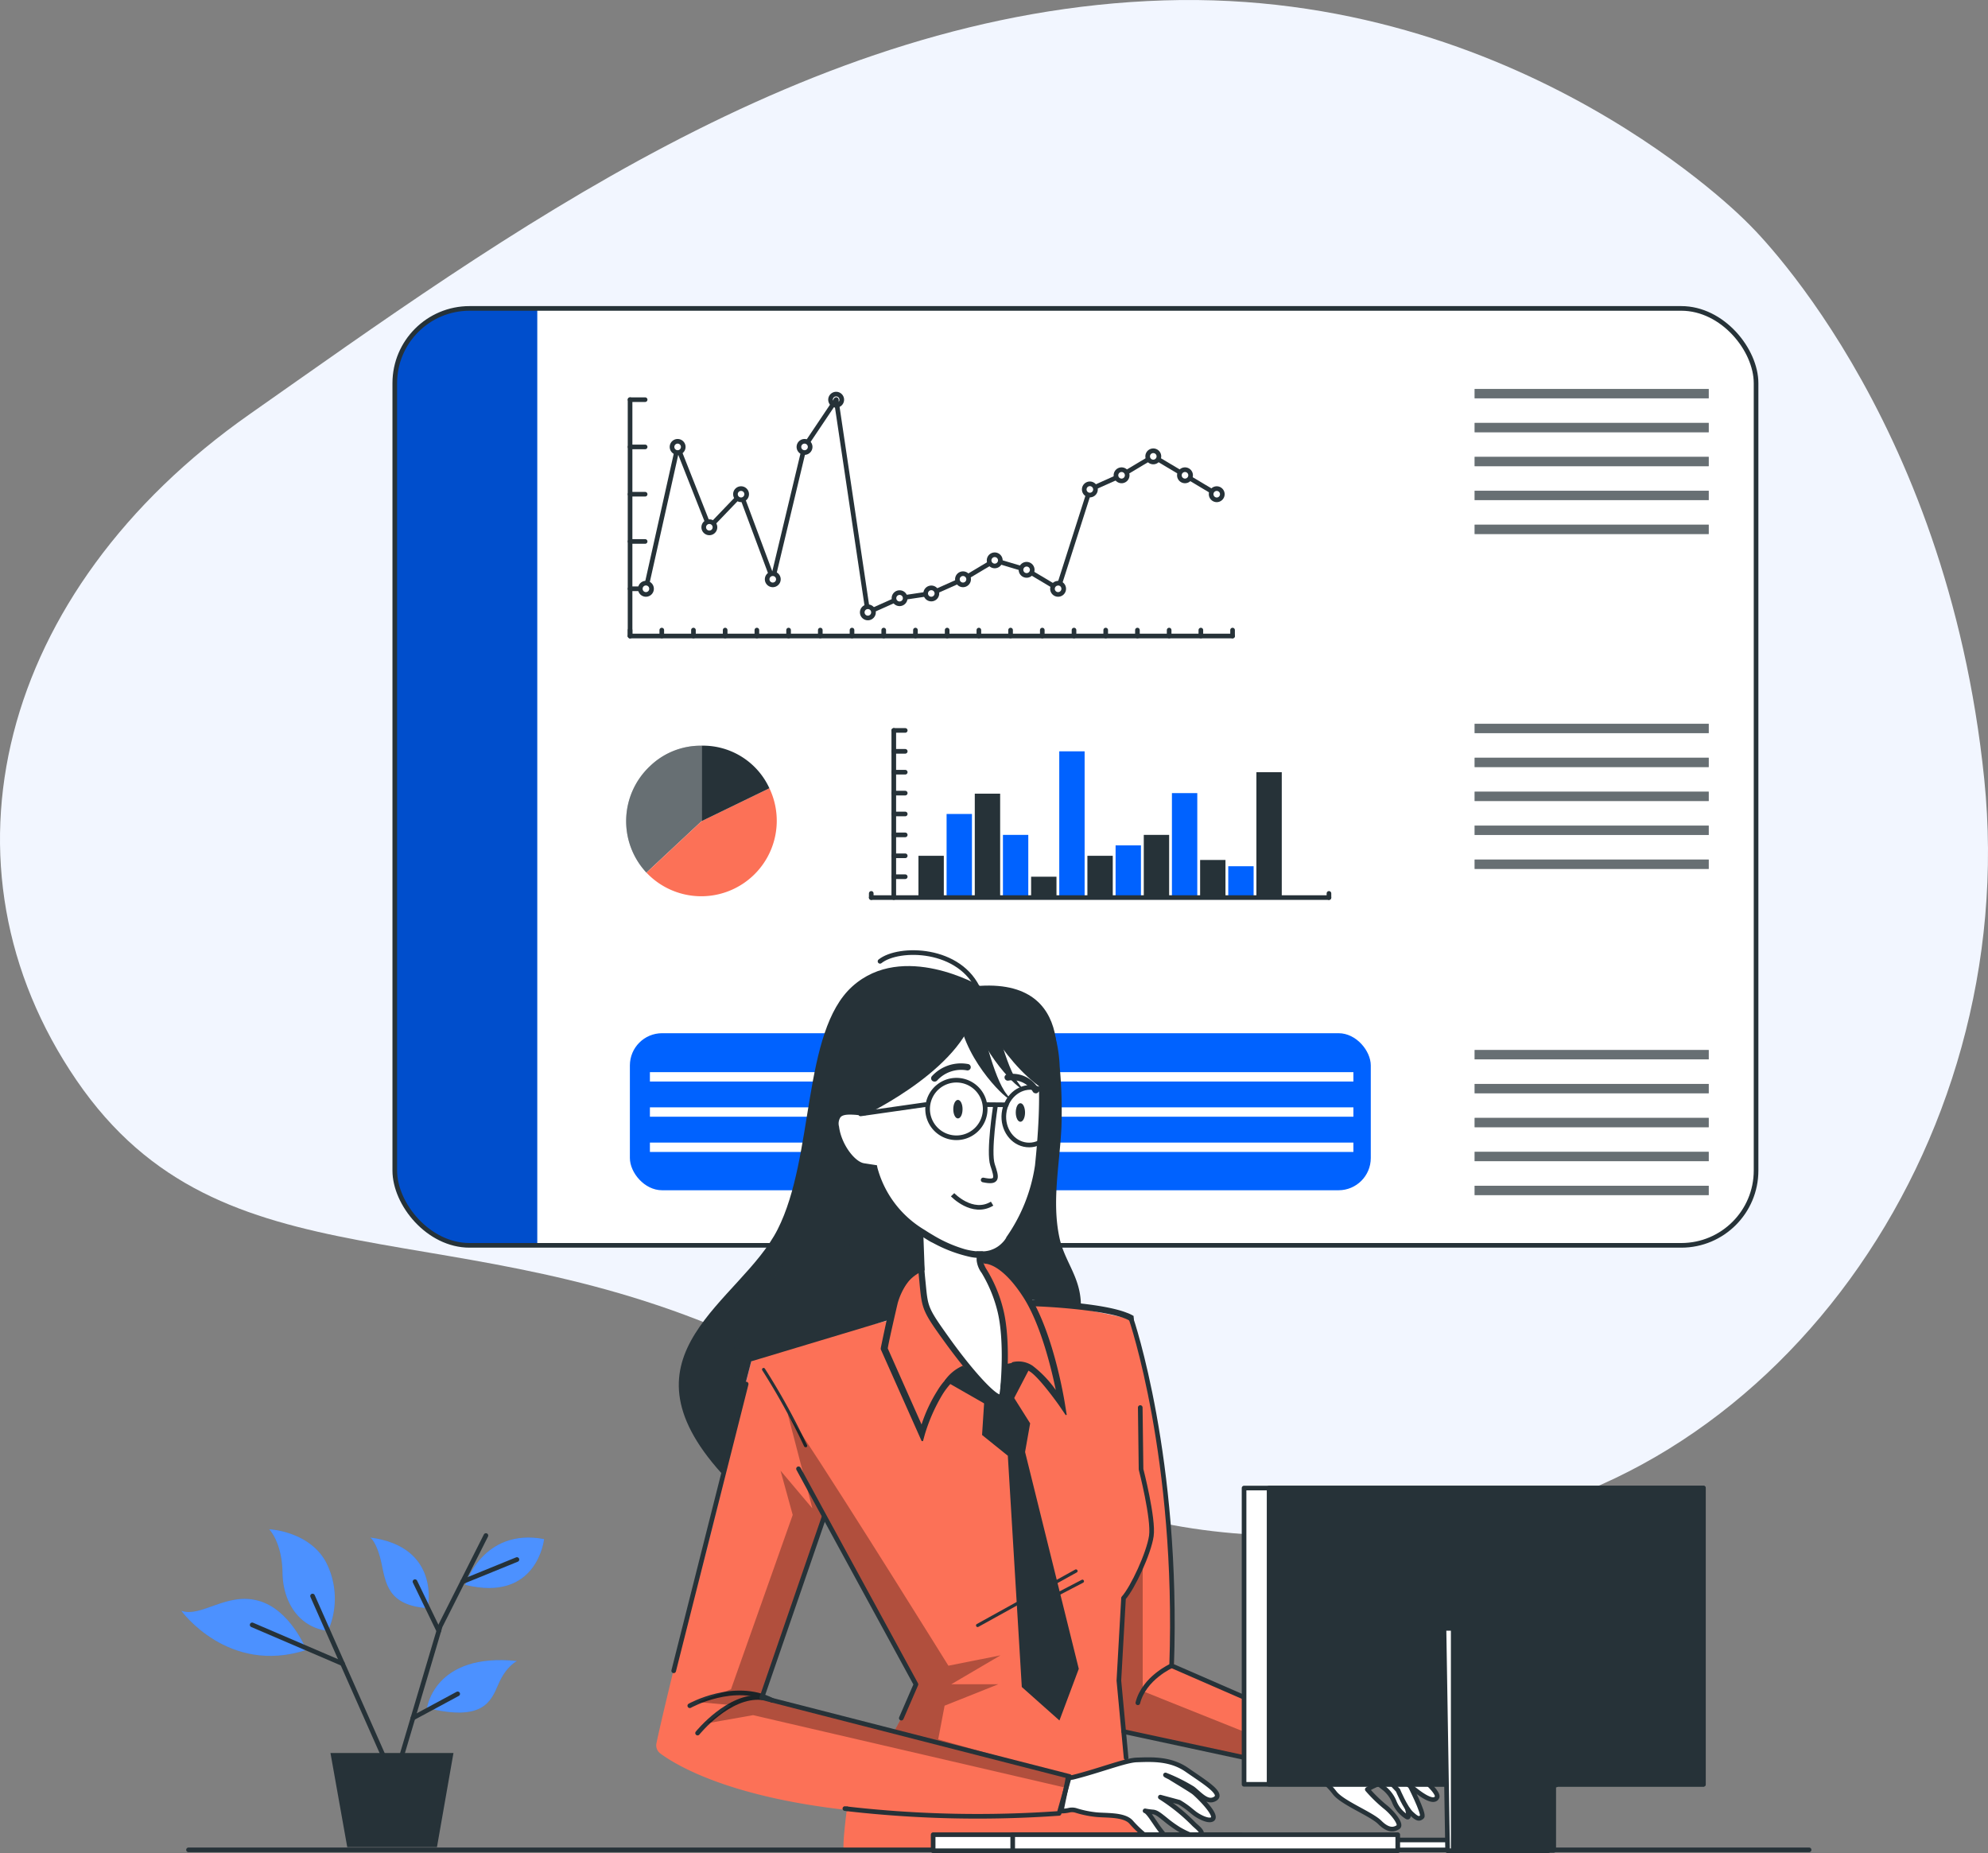 <svg xmlns="http://www.w3.org/2000/svg" xmlns:xlink="http://www.w3.org/1999/xlink" width="428.781" height="399.644" viewBox="0 0 428.781 399.644">
  <rect x="0" y="0" width="428.781" height="399.644" fill="#808080" stroke="none"/>
  <defs>
    <clipPath id="clip-path">
      <rect id="Rectangle_2452" data-name="Rectangle 2452" width="293.61" height="202.06" rx="16.13" transform="translate(119.72 116.52)" fill="#fff" stroke="#263238" stroke-miterlimit="10" stroke-width="1"/>
    </clipPath>
    <clipPath id="clip-path-2">
      <path id="Tracé_111344" data-name="Tracé 111344" d="M322.44,424.56l-34.1-14.87-.11-.05-.44-.2s-.13-5.86-.38-12.93v-.17c-.18-5.58-.44-11.87-.75-16.58a2.316,2.316,0,0,0-.05-.58c-.08-1.15-.16-2.19-.26-3.09l-.12-1.21c-.38-3.34-1-8.7-1.84-14.54-.05-.35-.11-.69-.17-1-1.1-7.38-2.6-15.4-4.56-21.11a.611.611,0,0,0,0-.13,28.513,28.513,0,0,0-1.21-3.07c-.08-.21-.19-.4-.28-.6l-2.65-.58c-.89-.2-2-.43-3.15-.67h-.09c-4.41-.95-10.25-2.13-13.66-2.61h-.24c-.42-.06-.8-.1-1.13-.13h-.23a6.09,6.09,0,0,0-.33-.91h0c-.71-1.75-2.58-5.43-6.17-6.9h0a8.54,8.54,0,0,0-3.84-.62.08.08,0,0,0-.06,0h-.1l-1.18.09-2.34.18c-4.21.33-7.4.54-8.93.64H233a2.856,2.856,0,0,0-.41.16c-1.11.55-4.1,2.75-5.48,10.69-.09.48-.13.78-.13.78l-1.06.29-3.92,1h0l-25.25,7s-1.55,6-3.8,14.91l-.06.25-4.22,16.72-.3,1.24c-5.07,20.11-10.8,43.17-12.21,50a2.18,2.18,0,0,0,.84,2.21c3.3,2.45,14.59,9.32,40.21,12.18,0,0-1.07,8.17-.59,8.58h63.63l-.83-10.15h0l-.42-2.74h0l-.5-3.22-.78-5-.68-4.35.43.08.37.06,36.37,7.87Zm-90.31-11.29a46,46,0,0,1-3.4,7.73h0c-.76,1.43-1.33,2.43-1.33,2.43l-28-7.49h-.13l12.64-39h0l.06-.13,20.18,36.44h0A.02.02,0,0,0,232.13,413.27Z" fill="#0062ff"/>
    </clipPath>
  </defs>
  <g id="Dashboard-bro" transform="translate(-34.574 -50.006)">
    <g id="freepik--background-simple--inject-1609">
      <path id="Tracé_111312" data-name="Tracé 111312" d="M411.43,98s-48.7-50.32-125.8-47.91-142.84,51.1-197.22,89.25S19.44,236.75,51.09,283s82,26.79,146.07,56.81,76.25,47.08,147.71,39.78,125.8-82,117.68-161.51S411.43,98,411.43,98Z" fill="#f2f6ff"/>
    </g>
    <g id="freepik--Dashboard--inject-1609">
      <rect id="Rectangle_2451" data-name="Rectangle 2451" width="293.61" height="202.06" rx="16.13" transform="translate(119.72 116.52)" fill="#fff"/>
      <g id="Groupe_883" data-name="Groupe 883" clip-path="url(#clip-path)">
        <path id="Tracé_111314" data-name="Tracé 111314" d="M150.45,116.52V318.58h-14.6a16.13,16.13,0,0,1-16.13-16.13V132.65a16.13,16.13,0,0,1,16.13-16.13Z" fill="#0062ff"/>
        <path id="Tracé_111315" data-name="Tracé 111315" d="M150.45,116.52V318.58h-14.6a16.13,16.13,0,0,1-16.13-16.13V132.65a16.13,16.13,0,0,1,16.13-16.13Z" opacity="0.2"/>
      </g>
      <rect id="Rectangle_2453" data-name="Rectangle 2453" width="293.61" height="202.06" rx="16.13" transform="translate(119.72 116.52)" fill="none" stroke="#263238" stroke-miterlimit="10" stroke-width="1"/>
      <line id="Ligne_1856" data-name="Ligne 1856" y1="0.9" transform="translate(222.49 242.68)" fill="none" stroke="#263238" stroke-linecap="round" stroke-linejoin="round" stroke-width="1"/>
      <line id="Ligne_1857" data-name="Ligne 1857" y1="0.9" transform="translate(321.21 242.68)" fill="none" stroke="#263238" stroke-linecap="round" stroke-linejoin="round" stroke-width="1"/>
      <line id="Ligne_1858" data-name="Ligne 1858" y1="36.05" transform="translate(227.35 207.53)" fill="none" stroke="#263238" stroke-linecap="round" stroke-linejoin="round" stroke-width="1"/>
      <line id="Ligne_1859" data-name="Ligne 1859" x2="2.47" transform="translate(227.35 239.08)" fill="none" stroke="#263238" stroke-linecap="round" stroke-linejoin="round" stroke-width="1"/>
      <line id="Ligne_1860" data-name="Ligne 1860" x2="2.47" transform="translate(227.35 234.57)" fill="none" stroke="#263238" stroke-linecap="round" stroke-linejoin="round" stroke-width="1"/>
      <line id="Ligne_1861" data-name="Ligne 1861" x2="2.47" transform="translate(227.35 230.06)" fill="none" stroke="#263238" stroke-linecap="round" stroke-linejoin="round" stroke-width="1"/>
      <line id="Ligne_1862" data-name="Ligne 1862" x2="2.47" transform="translate(227.35 225.55)" fill="none" stroke="#263238" stroke-linecap="round" stroke-linejoin="round" stroke-width="1"/>
      <line id="Ligne_1863" data-name="Ligne 1863" x2="2.47" transform="translate(227.35 221.05)" fill="none" stroke="#263238" stroke-linecap="round" stroke-linejoin="round" stroke-width="1"/>
      <line id="Ligne_1864" data-name="Ligne 1864" x2="2.47" transform="translate(227.35 216.54)" fill="none" stroke="#263238" stroke-linecap="round" stroke-linejoin="round" stroke-width="1"/>
      <line id="Ligne_1865" data-name="Ligne 1865" x2="2.47" transform="translate(227.35 212.04)" fill="none" stroke="#263238" stroke-linecap="round" stroke-linejoin="round" stroke-width="1"/>
      <line id="Ligne_1866" data-name="Ligne 1866" x2="2.47" transform="translate(227.35 207.53)" fill="none" stroke="#263238" stroke-linecap="round" stroke-linejoin="round" stroke-width="1"/>
      <rect id="Rectangle_2454" data-name="Rectangle 2454" width="5.47" height="27.04" transform="translate(305.56 216.54)" fill="#263238"/>
      <rect id="Rectangle_2455" data-name="Rectangle 2455" width="5.47" height="6.76" transform="translate(299.49 236.82)" fill="#0062ff"/>
      <rect id="Rectangle_2456" data-name="Rectangle 2456" width="5.47" height="8.11" transform="translate(293.42 235.47)" fill="#263238"/>
      <rect id="Rectangle_2457" data-name="Rectangle 2457" width="5.47" height="22.54" transform="translate(287.34 221.05)" fill="#0062ff"/>
      <rect id="Rectangle_2458" data-name="Rectangle 2458" width="5.47" height="13.52" transform="translate(281.27 230.06)" fill="#263238"/>
      <rect id="Rectangle_2459" data-name="Rectangle 2459" width="5.47" height="11.26" transform="translate(275.19 232.32)" fill="#0062ff"/>
      <rect id="Rectangle_2460" data-name="Rectangle 2460" width="5.47" height="9.01" transform="translate(269.11 234.57)" fill="#263238"/>
      <rect id="Rectangle_2461" data-name="Rectangle 2461" width="5.47" height="31.55" transform="translate(263.04 212.04)" fill="#0062ff"/>
      <rect id="Rectangle_2462" data-name="Rectangle 2462" width="5.47" height="4.51" transform="translate(256.97 239.08)" fill="#263238"/>
      <rect id="Rectangle_2463" data-name="Rectangle 2463" width="5.47" height="13.52" transform="translate(250.89 230.06)" fill="#0062ff"/>
      <rect id="Rectangle_2464" data-name="Rectangle 2464" width="5.47" height="22.54" transform="translate(244.82 221.17)" fill="#263238"/>
      <rect id="Rectangle_2465" data-name="Rectangle 2465" width="5.47" height="18.03" transform="translate(238.74 225.55)" fill="#0062ff"/>
      <rect id="Rectangle_2466" data-name="Rectangle 2466" width="5.47" height="9.01" transform="translate(232.67 234.57)" fill="#263238"/>
      <line id="Ligne_1867" data-name="Ligne 1867" x2="98.72" transform="translate(222.49 243.58)" fill="none" stroke="#263238" stroke-linecap="round" stroke-linejoin="round" stroke-width="1"/>
      <path id="Tracé_111316" data-name="Tracé 111316" d="M214.92,135h0a1.21,1.21,0,0,1,1.21,1.21h0a1.21,1.21,0,0,1-1.21,1.21h0a1.22,1.22,0,0,1-1.21-1.21h0A1.21,1.21,0,0,1,214.92,135Z" fill="#fff" stroke="#263238" stroke-linecap="round" stroke-linejoin="round" stroke-width="1"/>
      <line id="Ligne_1868" data-name="Ligne 1868" x2="129.95" transform="translate(170.47 187.17)" fill="none" stroke="#263238" stroke-linecap="round" stroke-linejoin="round" stroke-width="1"/>
      <line id="Ligne_1869" data-name="Ligne 1869" y1="1.28" transform="translate(170.47 185.89)" fill="none" stroke="#263238" stroke-linecap="round" stroke-linejoin="round" stroke-width="1"/>
      <line id="Ligne_1870" data-name="Ligne 1870" y1="1.28" transform="translate(177.31 185.89)" fill="none" stroke="#263238" stroke-linecap="round" stroke-linejoin="round" stroke-width="1"/>
      <line id="Ligne_1871" data-name="Ligne 1871" y1="1.28" transform="translate(184.14 185.89)" fill="none" stroke="#263238" stroke-linecap="round" stroke-linejoin="round" stroke-width="1"/>
      <line id="Ligne_1872" data-name="Ligne 1872" y1="1.28" transform="translate(190.98 185.89)" fill="none" stroke="#263238" stroke-linecap="round" stroke-linejoin="round" stroke-width="1"/>
      <line id="Ligne_1873" data-name="Ligne 1873" y1="1.28" transform="translate(197.82 185.89)" fill="none" stroke="#263238" stroke-linecap="round" stroke-linejoin="round" stroke-width="1"/>
      <line id="Ligne_1874" data-name="Ligne 1874" y1="1.28" transform="translate(204.66 185.89)" fill="none" stroke="#263238" stroke-linecap="round" stroke-linejoin="round" stroke-width="1"/>
      <line id="Ligne_1875" data-name="Ligne 1875" y1="1.28" transform="translate(211.5 185.89)" fill="none" stroke="#263238" stroke-linecap="round" stroke-linejoin="round" stroke-width="1"/>
      <line id="Ligne_1876" data-name="Ligne 1876" y1="1.28" transform="translate(218.34 185.89)" fill="none" stroke="#263238" stroke-linecap="round" stroke-linejoin="round" stroke-width="1"/>
      <line id="Ligne_1877" data-name="Ligne 1877" y1="1.28" transform="translate(225.18 185.89)" fill="none" stroke="#263238" stroke-linecap="round" stroke-linejoin="round" stroke-width="1"/>
      <line id="Ligne_1878" data-name="Ligne 1878" y1="1.28" transform="translate(232.02 185.89)" fill="none" stroke="#263238" stroke-linecap="round" stroke-linejoin="round" stroke-width="1"/>
      <line id="Ligne_1879" data-name="Ligne 1879" y1="1.28" transform="translate(238.86 185.89)" fill="none" stroke="#263238" stroke-linecap="round" stroke-linejoin="round" stroke-width="1"/>
      <line id="Ligne_1880" data-name="Ligne 1880" y1="1.28" transform="translate(245.7 185.89)" fill="none" stroke="#263238" stroke-linecap="round" stroke-linejoin="round" stroke-width="1"/>
      <line id="Ligne_1881" data-name="Ligne 1881" y1="1.28" transform="translate(252.54 185.89)" fill="none" stroke="#263238" stroke-linecap="round" stroke-linejoin="round" stroke-width="1"/>
      <line id="Ligne_1882" data-name="Ligne 1882" y1="1.28" transform="translate(259.38 185.89)" fill="none" stroke="#263238" stroke-linecap="round" stroke-linejoin="round" stroke-width="1"/>
      <line id="Ligne_1883" data-name="Ligne 1883" y1="1.28" transform="translate(266.22 185.89)" fill="none" stroke="#263238" stroke-linecap="round" stroke-linejoin="round" stroke-width="1"/>
      <line id="Ligne_1884" data-name="Ligne 1884" y1="1.28" transform="translate(273.06 185.89)" fill="none" stroke="#263238" stroke-linecap="round" stroke-linejoin="round" stroke-width="1"/>
      <line id="Ligne_1885" data-name="Ligne 1885" y1="1.28" transform="translate(279.9 185.89)" fill="none" stroke="#263238" stroke-linecap="round" stroke-linejoin="round" stroke-width="1"/>
      <line id="Ligne_1886" data-name="Ligne 1886" y1="1.28" transform="translate(286.74 185.89)" fill="none" stroke="#263238" stroke-linecap="round" stroke-linejoin="round" stroke-width="1"/>
      <line id="Ligne_1887" data-name="Ligne 1887" y1="1.28" transform="translate(293.58 185.89)" fill="none" stroke="#263238" stroke-linecap="round" stroke-linejoin="round" stroke-width="1"/>
      <line id="Ligne_1888" data-name="Ligne 1888" y1="1.28" transform="translate(300.42 185.89)" fill="none" stroke="#263238" stroke-linecap="round" stroke-linejoin="round" stroke-width="1"/>
      <line id="Ligne_1889" data-name="Ligne 1889" y1="50.97" transform="translate(170.47 136.2)" fill="none" stroke="#263238" stroke-linecap="round" stroke-linejoin="round" stroke-width="1"/>
      <line id="Ligne_1890" data-name="Ligne 1890" x2="3.25" transform="translate(170.47 176.98)" fill="none" stroke="#263238" stroke-linecap="round" stroke-linejoin="round" stroke-width="1"/>
      <line id="Ligne_1891" data-name="Ligne 1891" x2="3.25" transform="translate(170.47 166.78)" fill="none" stroke="#263238" stroke-linecap="round" stroke-linejoin="round" stroke-width="1"/>
      <line id="Ligne_1892" data-name="Ligne 1892" x2="3.25" transform="translate(170.47 156.59)" fill="none" stroke="#263238" stroke-linecap="round" stroke-linejoin="round" stroke-width="1"/>
      <line id="Ligne_1893" data-name="Ligne 1893" x2="3.25" transform="translate(170.47 146.39)" fill="none" stroke="#263238" stroke-linecap="round" stroke-linejoin="round" stroke-width="1"/>
      <line id="Ligne_1894" data-name="Ligne 1894" x2="3.25" transform="translate(170.47 136.2)" fill="none" stroke="#263238" stroke-linecap="round" stroke-linejoin="round" stroke-width="1"/>
      <line id="Ligne_1895" data-name="Ligne 1895" x1="6.84" y2="30.59" transform="translate(173.89 146.39)" fill="none" stroke="#263238" stroke-linecap="round" stroke-linejoin="round" stroke-width="1"/>
      <line id="Ligne_1896" data-name="Ligne 1896" x1="6.84" y1="17.33" transform="translate(180.73 146.39)" fill="none" stroke="#263238" stroke-linecap="round" stroke-linejoin="round" stroke-width="1"/>
      <line id="Ligne_1897" data-name="Ligne 1897" x1="6.84" y2="7.13" transform="translate(187.57 156.59)" fill="none" stroke="#263238" stroke-linecap="round" stroke-linejoin="round" stroke-width="1"/>
      <line id="Ligne_1898" data-name="Ligne 1898" x1="6.84" y1="18.35" transform="translate(194.41 156.59)" fill="none" stroke="#263238" stroke-linecap="round" stroke-linejoin="round" stroke-width="1"/>
      <line id="Ligne_1899" data-name="Ligne 1899" x1="6.83" y2="28.55" transform="translate(201.25 146.39)" fill="none" stroke="#263238" stroke-linecap="round" stroke-linejoin="round" stroke-width="1"/>
      <line id="Ligne_1900" data-name="Ligne 1900" x1="6.84" y2="10.19" transform="translate(208.08 136.2)" fill="none" stroke="#263238" stroke-linecap="round" stroke-linejoin="round" stroke-width="1"/>
      <line id="Ligne_1901" data-name="Ligne 1901" x1="6.84" y1="45.87" transform="translate(214.92 136.2)" fill="none" stroke="#263238" stroke-linecap="round" stroke-linejoin="round" stroke-width="1"/>
      <line id="Ligne_1902" data-name="Ligne 1902" x1="6.84" y2="3.06" transform="translate(221.76 179.01)" fill="none" stroke="#263238" stroke-linecap="round" stroke-linejoin="round" stroke-width="1"/>
      <line id="Ligne_1903" data-name="Ligne 1903" x1="6.84" y2="1.02" transform="translate(228.6 177.99)" fill="none" stroke="#263238" stroke-linecap="round" stroke-linejoin="round" stroke-width="1"/>
      <line id="Ligne_1904" data-name="Ligne 1904" x1="6.84" y2="3.05" transform="translate(235.44 174.94)" fill="none" stroke="#263238" stroke-linecap="round" stroke-linejoin="round" stroke-width="1"/>
      <line id="Ligne_1905" data-name="Ligne 1905" x1="6.84" y2="4.08" transform="translate(242.28 170.86)" fill="none" stroke="#263238" stroke-linecap="round" stroke-linejoin="round" stroke-width="1"/>
      <line id="Ligne_1906" data-name="Ligne 1906" x1="6.84" y1="2.04" transform="translate(249.12 170.86)" fill="none" stroke="#263238" stroke-linecap="round" stroke-linejoin="round" stroke-width="1"/>
      <line id="Ligne_1907" data-name="Ligne 1907" x1="6.84" y1="4.08" transform="translate(255.96 172.9)" fill="none" stroke="#263238" stroke-linecap="round" stroke-linejoin="round" stroke-width="1"/>
      <line id="Ligne_1908" data-name="Ligne 1908" x1="6.84" y2="21.41" transform="translate(262.8 155.57)" fill="none" stroke="#263238" stroke-linecap="round" stroke-linejoin="round" stroke-width="1"/>
      <line id="Ligne_1909" data-name="Ligne 1909" x1="6.84" y2="3.06" transform="translate(269.64 152.51)" fill="none" stroke="#263238" stroke-linecap="round" stroke-linejoin="round" stroke-width="1"/>
      <line id="Ligne_1910" data-name="Ligne 1910" x1="6.84" y2="4.08" transform="translate(276.48 148.43)" fill="none" stroke="#263238" stroke-linecap="round" stroke-linejoin="round" stroke-width="1"/>
      <line id="Ligne_1911" data-name="Ligne 1911" x1="6.84" y1="4.08" transform="translate(283.32 148.43)" fill="none" stroke="#263238" stroke-linecap="round" stroke-linejoin="round" stroke-width="1"/>
      <line id="Ligne_1912" data-name="Ligne 1912" x1="6.83" y1="4.08" transform="translate(290.16 152.51)" fill="none" stroke="#263238" stroke-linecap="round" stroke-linejoin="round" stroke-width="1"/>
      <path id="Tracé_111317" data-name="Tracé 111317" d="M173.89,175.77h0A1.21,1.21,0,0,1,175.1,177h0a1.21,1.21,0,0,1-1.21,1.2h0a1.21,1.21,0,0,1-1.21-1.2h0a1.21,1.21,0,0,1,1.21-1.23Z" fill="#fff" stroke="#263238" stroke-linecap="round" stroke-linejoin="round" stroke-width="1"/>
      <path id="Tracé_111318" data-name="Tracé 111318" d="M180.73,145.18h0a1.21,1.21,0,0,1,1.21,1.21h0a1.21,1.21,0,0,1-1.21,1.21h0a1.21,1.21,0,0,1-1.21-1.21h0a1.21,1.21,0,0,1,1.21-1.21Z" fill="#fff" stroke="#263238" stroke-linecap="round" stroke-linejoin="round" stroke-width="1"/>
      <path id="Tracé_111319" data-name="Tracé 111319" d="M187.57,162.51h0a1.21,1.21,0,0,1,1.21,1.21h0a1.21,1.21,0,0,1-1.21,1.21h0a1.21,1.21,0,0,1-1.21-1.21h0A1.21,1.21,0,0,1,187.57,162.51Z" fill="#fff" stroke="#263238" stroke-linecap="round" stroke-linejoin="round" stroke-width="1"/>
      <path id="Tracé_111320" data-name="Tracé 111320" d="M194.41,155.38h0a1.21,1.21,0,0,1,1.21,1.2h0a1.21,1.21,0,0,1-1.21,1.21h0a1.21,1.21,0,0,1-1.21-1.21h0a1.2,1.2,0,0,1,1.21-1.2Z" fill="#fff" stroke="#263238" stroke-linecap="round" stroke-linejoin="round" stroke-width="1"/>
      <path id="Tracé_111321" data-name="Tracé 111321" d="M201.25,173.73h0a1.21,1.21,0,0,1,1.21,1.21h0a1.21,1.21,0,0,1-1.21,1.2h0a1.21,1.21,0,0,1-1.21-1.2h0A1.21,1.21,0,0,1,201.25,173.73Z" fill="#fff" stroke="#263238" stroke-linecap="round" stroke-linejoin="round" stroke-width="1"/>
      <path id="Tracé_111322" data-name="Tracé 111322" d="M208.1,145.18h0a1.21,1.21,0,0,1,1.21,1.21h0a1.21,1.21,0,0,1-1.21,1.21h0a1.21,1.21,0,0,1-1.21-1.21h0a1.21,1.21,0,0,1,1.21-1.21Z" fill="#fff" stroke="#263238" stroke-linecap="round" stroke-linejoin="round" stroke-width="1"/>
      <path id="Tracé_111323" data-name="Tracé 111323" d="M221.76,180.86h0a1.21,1.21,0,0,1,1.21,1.21h0a1.21,1.21,0,0,1-1.21,1.21h0a1.21,1.21,0,0,1-1.21-1.21h0a1.21,1.21,0,0,1,1.21-1.21Z" fill="#fff" stroke="#263238" stroke-linecap="round" stroke-linejoin="round" stroke-width="1"/>
      <path id="Tracé_111324" data-name="Tracé 111324" d="M228.6,177.81h0a1.2,1.2,0,0,1,1.21,1.2h0a1.21,1.21,0,0,1-1.21,1.21h0a1.21,1.21,0,0,1-1.21-1.21h0a1.21,1.21,0,0,1,1.21-1.2Z" fill="#fff" stroke="#263238" stroke-linecap="round" stroke-linejoin="round" stroke-width="1"/>
      <path id="Tracé_111325" data-name="Tracé 111325" d="M235.44,176.79h0a1.2,1.2,0,0,1,1.21,1.2h0a1.21,1.21,0,0,1-1.21,1.21h0a1.21,1.21,0,0,1-1.21-1.21h0a1.21,1.21,0,0,1,1.21-1.2Z" fill="#fff" stroke="#263238" stroke-linecap="round" stroke-linejoin="round" stroke-width="1"/>
      <path id="Tracé_111326" data-name="Tracé 111326" d="M242.28,173.73h0a1.21,1.21,0,0,1,1.21,1.21h0a1.21,1.21,0,0,1-1.21,1.2h0a1.21,1.21,0,0,1-1.21-1.2h0A1.21,1.21,0,0,1,242.28,173.73Z" fill="#fff" stroke="#263238" stroke-linecap="round" stroke-linejoin="round" stroke-width="1"/>
      <path id="Tracé_111327" data-name="Tracé 111327" d="M249.12,169.65h0a1.21,1.21,0,0,1,1.21,1.21h0a1.21,1.21,0,0,1-1.21,1.2h0a1.21,1.21,0,0,1-1.21-1.2h0a1.21,1.21,0,0,1,1.21-1.21Z" fill="#fff" stroke="#263238" stroke-linecap="round" stroke-linejoin="round" stroke-width="1"/>
      <path id="Tracé_111328" data-name="Tracé 111328" d="M256,171.69h0a1.21,1.21,0,0,1,1.21,1.21h0a1.21,1.21,0,0,1-1.21,1.2h0a1.21,1.21,0,0,1-1.21-1.2h0a1.21,1.21,0,0,1,1.21-1.21Z" fill="#fff" stroke="#263238" stroke-linecap="round" stroke-linejoin="round" stroke-width="1"/>
      <path id="Tracé_111329" data-name="Tracé 111329" d="M262.8,175.77h0A1.21,1.21,0,0,1,264,177h0a1.21,1.21,0,0,1-1.21,1.2h0a1.21,1.21,0,0,1-1.21-1.2h0a1.21,1.21,0,0,1,1.21-1.21Z" fill="#fff" stroke="#263238" stroke-linecap="round" stroke-linejoin="round" stroke-width="1"/>
      <path id="Tracé_111330" data-name="Tracé 111330" d="M269.64,154.35h0a1.21,1.21,0,0,1,1.21,1.21h0a1.21,1.21,0,0,1-1.21,1.21h0a1.21,1.21,0,0,1-1.21-1.21h0a1.21,1.21,0,0,1,1.21-1.21Z" fill="#fff" stroke="#263238" stroke-linecap="round" stroke-linejoin="round" stroke-width="1"/>
      <path id="Tracé_111331" data-name="Tracé 111331" d="M276.48,151.3h0a1.21,1.21,0,0,1,1.21,1.21h0a1.21,1.21,0,0,1-1.21,1.21h0a1.21,1.21,0,0,1-1.21-1.21h0A1.21,1.21,0,0,1,276.48,151.3Z" fill="#fff" stroke="#263238" stroke-linecap="round" stroke-linejoin="round" stroke-width="1"/>
      <path id="Tracé_111332" data-name="Tracé 111332" d="M283.32,147.22h0a1.21,1.21,0,0,1,1.21,1.21h0a1.22,1.22,0,0,1-1.21,1.21h0a1.21,1.21,0,0,1-1.21-1.21h0A1.21,1.21,0,0,1,283.32,147.22Z" fill="#fff" stroke="#263238" stroke-linecap="round" stroke-linejoin="round" stroke-width="1"/>
      <path id="Tracé_111333" data-name="Tracé 111333" d="M290.16,151.3h0a1.21,1.21,0,0,1,1.21,1.21h0a1.22,1.22,0,0,1-1.21,1.21h0a1.21,1.21,0,0,1-1.21-1.21h0a1.21,1.21,0,0,1,1.21-1.21Z" fill="#fff" stroke="#263238" stroke-linecap="round" stroke-linejoin="round" stroke-width="1"/>
      <path id="Tracé_111334" data-name="Tracé 111334" d="M297,155.38h0a1.21,1.21,0,0,1,1.21,1.21h0A1.21,1.21,0,0,1,297,157.8h0a1.22,1.22,0,0,1-1.2-1.21h0a1.21,1.21,0,0,1,1.2-1.21Z" fill="#fff" stroke="#263238" stroke-linecap="round" stroke-linejoin="round" stroke-width="1"/>
      <rect id="Rectangle_2467" data-name="Rectangle 2467" width="159.8" height="33.87" rx="6.95" transform="translate(170.43 272.83)" fill="#0062ff"/>
      <rect id="Rectangle_2468" data-name="Rectangle 2468" width="50.49" height="2.02" transform="translate(352.63 133.89)" fill="#263238"/>
      <rect id="Rectangle_2469" data-name="Rectangle 2469" width="50.49" height="2.02" transform="translate(352.63 141.21)" fill="#263238"/>
      <rect id="Rectangle_2470" data-name="Rectangle 2470" width="50.49" height="2.02" transform="translate(352.63 148.53)" fill="#263238"/>
      <rect id="Rectangle_2471" data-name="Rectangle 2471" width="50.49" height="2.02" transform="translate(352.63 155.84)" fill="#263238"/>
      <rect id="Rectangle_2472" data-name="Rectangle 2472" width="50.49" height="2.02" transform="translate(352.63 163.16)" fill="#263238"/>
      <rect id="Rectangle_2473" data-name="Rectangle 2473" width="50.49" height="2.02" transform="translate(352.63 206.1)" fill="#263238"/>
      <rect id="Rectangle_2474" data-name="Rectangle 2474" width="50.49" height="2.02" transform="translate(352.63 213.42)" fill="#263238"/>
      <rect id="Rectangle_2475" data-name="Rectangle 2475" width="50.49" height="2.02" transform="translate(352.63 220.74)" fill="#263238"/>
      <rect id="Rectangle_2476" data-name="Rectangle 2476" width="50.49" height="2.02" transform="translate(352.63 228.06)" fill="#263238"/>
      <rect id="Rectangle_2477" data-name="Rectangle 2477" width="50.49" height="2.02" transform="translate(352.63 235.38)" fill="#263238"/>
      <rect id="Rectangle_2478" data-name="Rectangle 2478" width="50.49" height="2.02" transform="translate(352.63 276.45)" fill="#263238"/>
      <rect id="Rectangle_2479" data-name="Rectangle 2479" width="50.49" height="2.02" transform="translate(352.63 283.77)" fill="#263238"/>
      <rect id="Rectangle_2480" data-name="Rectangle 2480" width="50.49" height="2.02" transform="translate(352.63 291.09)" fill="#263238"/>
      <rect id="Rectangle_2481" data-name="Rectangle 2481" width="50.49" height="2.02" transform="translate(352.63 298.41)" fill="#263238"/>
      <rect id="Rectangle_2482" data-name="Rectangle 2482" width="50.49" height="2.02" transform="translate(352.63 305.73)" fill="#263238"/>
      <rect id="Rectangle_2483" data-name="Rectangle 2483" width="50.49" height="2.02" transform="translate(352.63 133.89)" fill="#fff" opacity="0.3"/>
      <rect id="Rectangle_2484" data-name="Rectangle 2484" width="50.49" height="2.02" transform="translate(352.63 141.21)" fill="#fff" opacity="0.3"/>
      <rect id="Rectangle_2485" data-name="Rectangle 2485" width="50.49" height="2.02" transform="translate(352.63 148.53)" fill="#fff" opacity="0.3"/>
      <rect id="Rectangle_2486" data-name="Rectangle 2486" width="50.49" height="2.02" transform="translate(352.63 155.84)" fill="#fff" opacity="0.3"/>
      <rect id="Rectangle_2487" data-name="Rectangle 2487" width="50.49" height="2.02" transform="translate(352.63 163.16)" fill="#fff" opacity="0.3"/>
      <rect id="Rectangle_2488" data-name="Rectangle 2488" width="50.49" height="2.02" transform="translate(352.63 206.1)" fill="#fff" opacity="0.3"/>
      <rect id="Rectangle_2489" data-name="Rectangle 2489" width="50.49" height="2.02" transform="translate(352.63 213.42)" fill="#fff" opacity="0.3"/>
      <rect id="Rectangle_2490" data-name="Rectangle 2490" width="50.49" height="2.02" transform="translate(352.63 220.74)" fill="#fff" opacity="0.3"/>
      <rect id="Rectangle_2491" data-name="Rectangle 2491" width="50.49" height="2.02" transform="translate(352.63 228.06)" fill="#fff" opacity="0.3"/>
      <rect id="Rectangle_2492" data-name="Rectangle 2492" width="50.49" height="2.02" transform="translate(352.63 235.38)" fill="#fff" opacity="0.3"/>
      <rect id="Rectangle_2493" data-name="Rectangle 2493" width="50.49" height="2.02" transform="translate(352.63 276.45)" fill="#fff" opacity="0.3"/>
      <rect id="Rectangle_2494" data-name="Rectangle 2494" width="50.49" height="2.02" transform="translate(352.63 283.77)" fill="#fff" opacity="0.3"/>
      <rect id="Rectangle_2495" data-name="Rectangle 2495" width="50.49" height="2.02" transform="translate(352.63 291.09)" fill="#fff" opacity="0.3"/>
      <rect id="Rectangle_2496" data-name="Rectangle 2496" width="50.49" height="2.02" transform="translate(352.63 298.41)" fill="#fff" opacity="0.3"/>
      <rect id="Rectangle_2497" data-name="Rectangle 2497" width="50.49" height="2.02" transform="translate(352.63 305.73)" fill="#fff" opacity="0.3"/>
      <rect id="Rectangle_2498" data-name="Rectangle 2498" width="151.73" height="2.02" transform="translate(174.75 281.23)" fill="#fff"/>
      <rect id="Rectangle_2499" data-name="Rectangle 2499" width="151.73" height="2.02" transform="translate(174.75 288.82)" fill="#fff"/>
      <rect id="Rectangle_2500" data-name="Rectangle 2500" width="151.73" height="2.02" transform="translate(174.75 296.42)" fill="#fff"/>
      <path id="Tracé_111335" data-name="Tracé 111335" d="M185.89,227.1,174,238.2a16.27,16.27,0,0,1,.8-23h0a15.7,15.7,0,0,1,11.1-4.37Z" fill="#263238"/>
      <path id="Tracé_111336" data-name="Tracé 111336" d="M185.89,227.1l14.63-7.1A16.28,16.28,0,0,1,174,238.2Z" fill="#fc7157"/>
      <path id="Tracé_111337" data-name="Tracé 111337" d="M185.89,227.1V210.82A15.76,15.76,0,0,1,200.52,220Z" fill="#263238"/>
      <path id="Tracé_111338" data-name="Tracé 111338" d="M185.89,227.1,174,238.2a16.27,16.27,0,0,1,.8-23h0a15.7,15.7,0,0,1,11.1-4.37Z" fill="#fff" opacity="0.3"/>
    </g>
    <g id="freepik--Character--inject-1609">
      <path id="Tracé_111339" data-name="Tracé 111339" d="M337.13,436.85s2,5.63.9,5a6.76,6.76,0,0,1-2.76-3.33,7.32,7.32,0,0,0-2.51-3.13l-2.58-2s2.41-1,3.9-.29S337.13,436.85,337.13,436.85Z" fill="#fff" stroke="#263238" stroke-linecap="round" stroke-miterlimit="10" stroke-width="1"/>
      <path id="Tracé_111340" data-name="Tracé 111340" d="M338.44,434.59s3.46,6.71,2.84,7.25-1,.48-2.3-.73-2.88-5-2.88-5l-2.83-3S337.36,431.73,338.44,434.59Z" fill="#fff" stroke="#263238" stroke-linecap="round" stroke-miterlimit="10" stroke-width="1"/>
      <path id="Tracé_111341" data-name="Tracé 111341" d="M323.72,425.82s7.22,1.22,8.88,1.46,3.77,2.27,5.45,3.55,7,5.53,6.47,6.76-2.53.11-4.34-1.27-3.16-2.81-5.75-2.34a15.82,15.82,0,0,0-4.95,1.94,32,32,0,0,0,3.74,3.66c1.67,1.28,3.76,3.89,2.91,4.46s-2.08.86-3.95-1-8.06-4.2-9.74-6.39c-3.89-5.09-8.64-5.28-8.64-5.28l8.28-6.6Z" fill="#fff" stroke="#263238" stroke-linecap="round" stroke-linejoin="round" stroke-width="1"/>
      <path id="Tracé_111342" data-name="Tracé 111342" d="M322.44,424.56l-34.1-14.87-.11-.05-.44-.2s-.13-5.86-.38-12.93v-.17c-.18-5.58-.44-11.87-.75-16.58a2.316,2.316,0,0,0-.05-.58c-.08-1.15-.16-2.19-.26-3.09l-.12-1.21c-.38-3.34-1-8.7-1.84-14.54-.05-.35-.11-.69-.17-1-1.1-7.38-2.6-15.4-4.56-21.11a.611.611,0,0,0,0-.13,28.513,28.513,0,0,0-1.21-3.07c-.08-.21-.19-.4-.28-.6l-2.65-.58c-.89-.2-2-.43-3.15-.67h-.09c-4.41-.95-10.25-2.13-13.66-2.61h-.24c-.42-.06-.8-.1-1.13-.13h-.23a6.09,6.09,0,0,0-.33-.91h0c-.71-1.75-2.58-5.43-6.17-6.9h0a8.54,8.54,0,0,0-3.84-.62.08.08,0,0,0-.06,0h-.1l-1.18.09-2.34.18c-4.21.33-7.4.54-8.93.64H233a2.856,2.856,0,0,0-.41.16c-1.11.55-4.1,2.75-5.48,10.69-.09.48-.13.78-.13.78l-1.06.29-3.92,1h0l-25.25,7s-1.55,6-3.8,14.91l-.06.25-4.22,16.72-.3,1.24c-5.07,20.11-10.8,43.17-12.21,50a2.18,2.18,0,0,0,.84,2.21c3.3,2.45,14.59,9.32,40.21,12.18,0,0-1.07,8.17-.59,8.58h63.63l-.83-10.15h0l-.42-2.74h0l-.5-3.22-.78-5-.68-4.35.43.08.37.06,36.37,7.87Zm-90.31-11.29a46,46,0,0,1-3.4,7.73h0c-.76,1.43-1.33,2.43-1.33,2.43l-28-7.49h-.13l12.64-39h0l.06-.13,20.18,36.44h0A.02.02,0,0,0,232.13,413.27Z" fill="#fc7157"/>
      <g id="Groupe_884" data-name="Groupe 884" clip-path="url(#clip-path-2)">
        <path id="Tracé_111343" data-name="Tracé 111343" d="M281.04,388.03v26.69l36.77,14.73-3.69,1.99-37.17-8-1.07-11,1.04-17.78Z" opacity="0.3"/>
      </g>
      <path id="Tracé_111345" data-name="Tracé 111345" d="M280.51,353.56l.17,13.32s2.76,10.69,2.22,14.39-4,11.17-6,13.39l-1,17.78,1.56,16.67" fill="none" stroke="#263238" stroke-linecap="round" stroke-linejoin="round" stroke-width="1"/>
      <path id="Tracé_111346" data-name="Tracé 111346" d="M255.43,264.2a15.63,15.63,0,0,1,6,7,28.81,28.81,0,0,1,1.7,8.8,103.613,103.613,0,0,1,.38,13.06c-.36,8-2.14,16.13-.4,24,1.15,5.2,4.6,8.43,4.6,14.58L257,330.32s-3.31-7-10.57-8.47l-.49-1.25s5.67.46,10-10.27,3.16-22.64,3.16-22.64V275.64Z" fill="#263238"/>
      <path id="Tracé_111347" data-name="Tracé 111347" d="M233.06,315.39l.73,14.93s12.23,21.45,16.32,22.07,0-22-1.71-25.14-3-10.62-3-10.62Z" fill="#fff"/>
      <path id="Tracé_111348" data-name="Tracé 111348" d="M231.52,268.53c-1.06-.65-10.81-1.08-12.15,2.33-1.94,5,1.23,19,.74,18.94-2.33-.07-6-.92-5.47,3.24s3.71,8.17,6,8.52l2.27.35a22.69,22.69,0,0,0,10.44,13.88c9,5.78,15.66,6.51,18.78,1.43a40.43,40.43,0,0,0,6.64-16.52c3-29.35-4.51-35.93-4.51-35.93S232.57,269.18,231.52,268.53Z" fill="#fff"/>
      <path id="Tracé_111351" data-name="Tracé 111351" d="M221.24,290.43s22.5-10.63,23.88-23.86c0,0,6.33,14.08,16.3,19.43,0,0,7.42-24.83-15.53-23.38,0,0-16.58-9.68-27.47.11s-8.14,36.67-16.12,52.41-35.5,26.72-12.07,52.64l6.37-24.18,30.34-9.13s1.11-8.41,7.07-10.5l-.29-7.9s-8.06-5.3-10.82-14.16c0,0-4.92-.14-7.59-6.27S217,287.88,221.24,290.43Z" fill="#263238"/>
      <g id="Groupe_885" data-name="Groupe 885" opacity="0.2">
        <path id="Tracé_111352" data-name="Tracé 111352" d="M239.71,264.1a50.24,50.24,0,0,1-20.56,23.57" fill="none" stroke="#263238" stroke-linecap="round" stroke-linejoin="round" stroke-width="1"/>
        <path id="Tracé_111353" data-name="Tracé 111353" d="M231.48,261.46a167.37,167.37,0,0,1-15.18,25.37" fill="none" stroke="#263238" stroke-linecap="round" stroke-linejoin="round" stroke-width="1"/>
        <path id="Tracé_111354" data-name="Tracé 111354" d="M213.28,299.62c-.54,6.66-3.71,12.82-7.31,18.45s-7.71,11-10.48,17.06-4.11,13.17-1.86,19.46" fill="none" stroke="#263238" stroke-linecap="round" stroke-linejoin="round" stroke-width="1"/>
        <path id="Tracé_111355" data-name="Tracé 111355" d="M217.44,301.49a92.72,92.72,0,0,1-4.17,36.32" fill="none" stroke="#263238" stroke-linecap="round" stroke-linejoin="round" stroke-width="1"/>
      </g>
      <path id="Tracé_111356" data-name="Tracé 111356" d="M196.6,343.6l.37-.11-.36.13-5.88,25.52L185,392.07l6-24.62Z" fill="#0062ff"/>
      <path id="Tracé_111357" data-name="Tracé 111357" d="M196.6,343.6l.37-.11-.36.13-5.88,25.52L185,392.07l6-24.62Z" fill="#fff" opacity="0.5" style="isolation: isolate"/>
      <path id="Tracé_111358" data-name="Tracé 111358" d="M251.2,351.74h0a1.07,1.07,0,0,1-.88.37h-.06c-2.81-.14-10.89-11.25-11.81-12.52-4.84-6.65-5-7.28-5.5-12.31l-.09-1c-.31-2.95-.48-5.83-.57-7.95,0-.65,0-1.21-.05-1.69.47.24,1,.45,1.41.66v1.67c.09,2,.25,4.59.52,7.21l.1,1c.47,4.84.51,5,5.25,11.64,5.38,7.47,9.56,11.67,10.71,11.92a.66.66,0,0,1,.83,0,.68.68,0,0,1,.14,1Z" fill="#263238"/>
      <path id="Tracé_111359" data-name="Tracé 111359" d="M251.63,349.33a.68.68,0,0,1-.67.62.7.7,0,0,1-.62-.77c0-.09,1-10-.67-16.56a30,30,0,0,0-3.36-8.07,5.58,5.58,0,0,1-1.09-2.73c0-.16,0-.33,0-.49v-.3a7.389,7.389,0,0,0-.06-1.16,9,9,0,0,0,1.37,0,3.509,3.509,0,0,0,.06.79,2.654,2.654,0,0,1,0,.69v.59a5.86,5.86,0,0,0,.83,1.92,30.219,30.219,0,0,1,3.51,8.42C252.66,339.05,251.68,348.92,251.63,349.33Z" fill="#263238"/>
      <path id="Tracé_111360" data-name="Tracé 111360" d="M241,346.37a.7.7,0,0,0-1-.24,14.881,14.881,0,0,0-3.26,3.81,32.349,32.349,0,0,0-3.4,7.27l-7.29-16.4c.15-1.07,1.21-5.78,2.15-9.79a14.47,14.47,0,0,1,4.72-7.21h0a.69.69,0,0,0,0-1,.71.71,0,0,0-1-.12,15.7,15.7,0,0,0-5.19,8c-1.07,4.54-2.19,10.05-2.19,10.05V341l8.82,19.8h.29l.39-1.42a37.77,37.77,0,0,1,3.78-8.58,15.58,15.58,0,0,1,2.84-3.43.69.69,0,0,0,.34-1Z" fill="#263238"/>
      <path id="Tracé_111361" data-name="Tracé 111361" d="M264.43,355.2l.22-.08-.41-2.5c-.1-.62-2.43-15.15-7.73-23.46s-9.39-8-9.57-8a.71.71,0,0,0,.15,1.39s3.49-.14,8.26,7.32c3.62,5.68,5.94,15,6.94,19.92a23.679,23.679,0,0,0-5-5.24,5.47,5.47,0,0,0-4.29-.79h0a.69.69,0,0,0,.45,1.3,4.36,4.36,0,0,1,3.19.7c1.72,1,5.17,5.66,6.35,7.32Z" fill="#263238"/>
      <path id="Tracé_111362" data-name="Tracé 111362" d="M245.43,400.9a.32.32,0,0,1-.3-.19.34.34,0,0,1,.13-.46h0l21.25-11.76a.36.36,0,0,1,.46.2.34.34,0,0,1-.12.41l-21.24,11.75A.41.41,0,0,1,245.43,400.9Z" fill="#263238"/>
      <path id="Tracé_111363" data-name="Tracé 111363" d="M256.48,397.37a.37.37,0,0,1-.29-.19.32.32,0,0,1,.14-.45h0l11.53-6a.33.33,0,0,1,.47.13.35.35,0,0,1-.15.48l-11.52,6A.371.371,0,0,1,256.48,397.37Z" fill="#263238"/>
      <path id="Tracé_111364" data-name="Tracé 111364" d="M208.3,362.11a.35.35,0,0,1-.31-.22,145.35,145.35,0,0,0-9-16.35.34.34,0,0,1,.1-.47h0a.34.34,0,0,1,.47.12,147.5,147.5,0,0,1,9.09,16.48.36.36,0,0,1-.18.46Z" fill="#263238"/>
      <path id="Tracé_111365" data-name="Tracé 111365" d="M256.35,371.25A.32.32,0,0,1,256,371a103.313,103.313,0,0,0-6.09-18.13.34.34,0,1,1,.62-.28,102,102,0,0,1,6.15,18.32.34.34,0,0,1-.28.39Z" fill="#263238"/>
      <path id="Tracé_111366" data-name="Tracé 111366" d="M279.07,333.81q.06.85.15,2.07c-.2-.24-.34-.42-.44-.55-1.53-2.05-12.71-3.25-20.3-3.58-.53,0-1.06-.05-1.54-.05h-.06a.67.67,0,0,1-.6-.7,1,1,0,0,1,.06-.26h0a.68.68,0,0,1,.65-.39l1.23.05c3.82.18,14.43.77,19.39,2.72a7.642,7.642,0,0,1,1.46.69Z" fill="#263238"/>
      <path id="Tracé_111367" data-name="Tracé 111367" d="M283,376.69c.09.49.15,1,.23,1.45l-.35-.21a.69.69,0,0,1-.21-1s.05-.08.08-.09A.4.4,0,0,1,283,376.69Z" fill="#263238"/>
      <path id="Tracé_111368" data-name="Tracé 111368" d="M260,285.66v-.52c0-1.3-.1-2.62-.17-3.92v-.25l-.54,1h0l-.13.23-.49.88v1.82c.08,3.84-.12,7.87-.43,11.75-.12,1.6-.28,3.16-.43,4.67a36.19,36.19,0,0,1-6.2,15.53s0,0,0,.06a4.9,4.9,0,0,1-.89,1.15,5.91,5.91,0,0,1-1.95,1.34l-.44.17a3.92,3.92,0,0,1-.56.16,6.994,6.994,0,0,1-.82.13,3,3,0,0,1-.43,0h-1.37a14.6,14.6,0,0,1-2.45-.44h0a28.76,28.76,0,0,1-6.82-3h0c-.43-.26-.88-.52-1.33-.81a.28.28,0,0,1-.09-.06h0l-.52-.33a22.29,22.29,0,0,1-10.13-13.41l-.09-.5-2.78-.43c-2-.31-4.92-4.08-5.4-7.92a2.45,2.45,0,0,1,.31-2c.57-.69,2.05-.6,3.33-.52a8.118,8.118,0,0,0,1,.07,9.283,9.283,0,0,0,1.18,0l-.82-1.23h-.32l-.91-.14c-1.45-.09-3.07-.19-4.15.62a.69.69,0,0,0-.22.2.37.37,0,0,0-.15.11,3.74,3.74,0,0,0-.82,2.27v.13a.07.07,0,0,0,0,.05,3.571,3.571,0,0,0,.12.69,13.54,13.54,0,0,0,3,6.7,6.4,6.4,0,0,0,3.56,2.43l1.83.28A23.79,23.79,0,0,0,233,316.4l.09.06h.05c.22.14.42.29.64.42l.56.35.44.27a6.719,6.719,0,0,0,.7.4h0l.21.1.42.22h0a30.079,30.079,0,0,0,6.77,2.63c.38.1.76.19,1.16.27a9.372,9.372,0,0,0,1.2.15h1.96a4.1,4.1,0,0,0,.49-.06h.28a1.252,1.252,0,0,0,.27-.1h0a1.432,1.432,0,0,0,.28-.07,7.4,7.4,0,0,0,4.16-3.34c3.24-5.32,5.63-9.61,6.74-16.83.17-1.71.3-3.41.4-5.12C260,292.39,260.08,289,260,285.66Z" fill="#263238"/>
      <path id="Tracé_111369" data-name="Tracé 111369" d="M244,289.21c0,1.12-.43,2-1,2s-1-.91-1-2,.44-2,1-2S244,288.1,244,289.21Z" transform="translate(-1.818)" fill="#263238"/>
      <path id="Tracé_111370" data-name="Tracé 111370" d="M255.66,289.93c0,1.12-.44,2-1,2s-1-.91-1-2,.42-2,1-2S255.65,288.84,255.66,289.93Z" fill="#263238"/>
      <path id="Tracé_111371" data-name="Tracé 111371" d="M236,283.25a.74.74,0,0,1-.34-.15.71.71,0,0,1-.09-1,8.47,8.47,0,0,1,7.79-2.62.69.69,0,0,1,.58.79.7.7,0,0,1-.79.58,7,7,0,0,0-6.44,2.17.75.75,0,0,1-.71.23Z" fill="#263238"/>
      <path id="Tracé_111372" data-name="Tracé 111372" d="M257.84,285.78a.73.73,0,0,1-.48-.3,5.07,5.07,0,0,0-5.26-2.43.71.71,0,0,1-.84-.52.66.66,0,0,1,.48-.82h0a6.43,6.43,0,0,1,6.76,3,.7.7,0,0,1-.15,1h0A.71.71,0,0,1,257.84,285.78Z" fill="#263238"/>
      <path id="Tracé_111375" data-name="Tracé 111375" d="M278.55,334.46s10.28,29.93,8.73,74.78l35.16,15.32-8.32,6.89-37.17-8" fill="none" stroke="#263238" stroke-linecap="round" stroke-linejoin="round" stroke-width="1"/>
      <path id="Tracé_111376" data-name="Tracé 111376" d="M247,350l-.61,9.48L252,364l3.63-.65,1.13-6.38-5.35-8.49S253.32,352.59,247,350Z" fill="#263238"/>
      <path id="Tracé_111377" data-name="Tracé 111377" d="M251.95,364.01l3.01,49.82,8.12,7.22,4.17-11.14-12.3-49.66Z" fill="#263238"/>
      <path id="Tracé_111378" data-name="Tracé 111378" d="M238.31,347.79l10.09,5.77v-3.09l-6.17-5.92A9.18,9.18,0,0,0,238.31,347.79Z" fill="#263238"/>
      <path id="Tracé_111379" data-name="Tracé 111379" d="M249.91,352.34l1.13-8s4.26-1.39,5.67.66l-5.15,9.88Z" fill="#263238"/>
      <path id="Tracé_111380" data-name="Tracé 111380" d="M243.35,283a6.21,6.21,0,1,1-4.568,1.334A6.22,6.22,0,0,1,243.35,283Z" transform="translate(-1.818)" fill="none" stroke="#263238" stroke-linecap="round" stroke-linejoin="round" stroke-width="1"/>
      <path id="Tracé_111381" data-name="Tracé 111381" d="M257.33,284.55c3.06.32,5.25,3.36,4.88,6.77s-3.15,5.92-6.21,5.59-5.25-3.37-4.88-6.78S254.27,284.22,257.33,284.55Z" fill="none" stroke="#263238" stroke-linecap="round" stroke-linejoin="round" stroke-width="1"/>
      <line id="Ligne_1913" data-name="Ligne 1913" x1="14" y2="2" transform="translate(220.181 288.233)" fill="none" stroke="#263238" stroke-linecap="round" stroke-linejoin="round" stroke-width="1"/>
      <line id="Ligne_1914" data-name="Ligne 1914" x2="4.429" y2="0.037" transform="translate(247.181 288.233)" fill="none" stroke="#263238" stroke-linecap="round" stroke-linejoin="round" stroke-width="1"/>
      <path id="Tracé_111382" data-name="Tracé 111382" d="M198.89,416.13c-7.12-.73-13.86,7.64-13.86,7.64" fill="none" stroke="#263238" stroke-linecap="round" stroke-linejoin="round" stroke-width="1"/>
      <path id="Tracé_111383" data-name="Tracé 111383" d="M183.35,417.87s9.58-5.35,17.77-1.17" fill="none" stroke="#263238" stroke-linecap="round" stroke-linejoin="round" stroke-width="1"/>
      <path id="Tracé_111384" data-name="Tracé 111384" d="M287.28,409.24s-5.94,2.64-7.29,8" fill="none" stroke="#263238" stroke-linecap="round" stroke-linejoin="round" stroke-width="1"/>
      <path id="Tracé_111385" data-name="Tracé 111385" d="M224.38,257.33c4-3.21,17.42-3.09,21.39,6.43" fill="none" stroke="#263238" stroke-linecap="round" stroke-linejoin="round" stroke-width="1"/>
      <path id="Tracé_111386" data-name="Tracé 111386" d="M236.93,425.12l1.38-7.26,11.6-4.63H239.76L250.37,407l-11.24,2.24s-21.83-35.12-31.51-49.71h0c-1.3-1.95-2.37-3.53-3.15-4.61l2.84,10.89.41,1.57.67,2.57,1.4,5.36-6.87-8.14,2.63,9.55-13.31,37.6-5.3,2.05h-.09l-1.81.7,7.19.66L187,421.67h0l10-1.77,67.57,15.69.69-2.49Zm-8.2-4.11c-.76,1.43-1.33,2.43-1.33,2.43l-28-7.49h-.13l13.07-38.79c.31.61,18.61,33.93,19.81,36.1Z" opacity="0.3"/>
      <line id="Ligne_1915" data-name="Ligne 1915" y1="61.85" x2="15.63" transform="translate(179.88 348.49)" fill="none" stroke="#263238" stroke-linecap="round" stroke-linejoin="round" stroke-width="1"/>
      <path id="Tracé_111387" data-name="Tracé 111387" d="M217.24,440.1l-.44-.05" fill="none" stroke="#263238" stroke-linecap="round" stroke-linejoin="round" stroke-width="1"/>
      <path id="Tracé_111388" data-name="Tracé 111388" d="M290.6,431.72c-3.54-2.47-7.51-2.28-10.88-2.16-2.42.08-8.08,2.33-13.73,3.74a3.63,3.63,0,0,1-1.08.05c0,.55-1,4.92-1.43,7.24a7.338,7.338,0,0,0,1.76-.21,2.9,2.9,0,0,1,1.46.09,21.568,21.568,0,0,0,3.91.84c2.23.32,6.46-.14,8,1.74a23.489,23.489,0,0,0,4.46,3.92c1.32,1,2.88,2.08,4.6,1.86,1.42-.18-.37-1.33-.78-1.71a30,30,0,0,1-3.29-4.17c-.34-.45-1.47-2.3-2.05-2.41a15.729,15.729,0,0,0,1.72.24c.78.06,1.57.76,2.59,1.56a25.741,25.741,0,0,0,2.73,2c.42.31,5.42,3.14,5.15,1-.09-.66-1.22-1.47-1.65-1.91a40.05,40.05,0,0,0-7.25-5.85l4.08,1.1a19.759,19.759,0,0,1,2.07,1.41c.37.31.79.65,1.24,1,.75.58,2.81,1.76,3.76,1.3,1.53-.73-3.17-5.24-3.91-5.82s-4.92-3.06-5.12-3.22l-.87-.44-.14-.11a37,37,0,0,1,5.9,2.94c1.53,1.19,3.18,3.29,4.88,2.15S294.14,434.19,290.6,431.72Z" fill="#fff" stroke="#263238" stroke-linecap="round" stroke-linejoin="round" stroke-width="1"/>
      <path id="Tracé_111389" data-name="Tracé 111389" d="M212.32,377.12l-13.43,39,66.35,17L263,441.09a248.1,248.1,0,0,1-45-.9l-.68-.09" fill="none" stroke="#263238" stroke-linecap="round" stroke-linejoin="round" stroke-width="1"/>
      <path id="Tracé_111390" data-name="Tracé 111390" d="M206.8,366.77l25.33,46.49-3.16,7.29" fill="none" stroke="#263238" stroke-linecap="round" stroke-linejoin="round" stroke-width="1"/>
      <path id="Tracé_118974" data-name="Tracé 118974" d="M249.276,288.53s-1.557,9.91-.624,12.7,1.258,3.947-2.029,3.249" fill="none" stroke="#263238" stroke-linecap="round" stroke-width="1"/>
      <path id="Tracé_118975" data-name="Tracé 118975" d="M239.034,306.779s4.269,4.5,8.522,1.921" transform="translate(1 0.887)" fill="none" stroke="#263238" stroke-width="1"/>
      <path id="Tracé_118976" data-name="Tracé 118976" d="M225.952,288.481s-1.006,12.025.723,16.263-4.832-5.1-5.187-15.026S225.952,288.481,225.952,288.481Z" transform="translate(-51.511 58.618) rotate(-17)" fill="#263238"/>
      <path id="Tracé_118977" data-name="Tracé 118977" d="M225.952,288.481s-1.006,12.025.723,16.263-4.832-5.1-5.187-15.026S225.952,288.481,225.952,288.481Z" transform="translate(-54.156 60.851) rotate(-17)" fill="#263238"/>
    </g>
    <g id="freepik--Table--inject-1609">
      <line id="Ligne_1916" data-name="Ligne 1916" x1="349.54" transform="translate(75.23 448.95)" fill="none" stroke="#263238" stroke-linecap="round" stroke-linejoin="round" stroke-width="1"/>
    </g>
    <g id="freepik--Computer--inject-1609">
      <rect id="Rectangle_2501" data-name="Rectangle 2501" width="45.96" height="2.14" transform="translate(320.66 446.82)" fill="#fff" stroke="#263238" stroke-linecap="round" stroke-linejoin="round" stroke-width="1"/>
      <rect id="Rectangle_2502" data-name="Rectangle 2502" width="99.08" height="63.9" transform="translate(302.9 370.92)" fill="#fff" stroke="#263238" stroke-linecap="round" stroke-linejoin="round" stroke-width="1"/>
      <rect id="Rectangle_2503" data-name="Rectangle 2503" width="93.67" height="63.9" transform="translate(308.3 370.92)" fill="#263238" stroke="#263238" stroke-linecap="round" stroke-linejoin="round" stroke-width="1"/>
      <path id="Tracé_111391" data-name="Tracé 111391" d="M346.01,400.61h21.68l.79,48.54H346.8Z" fill="#fff" stroke="#263238" stroke-linecap="round" stroke-linejoin="round" stroke-width="1"/>
      <rect id="Rectangle_2504" data-name="Rectangle 2504" width="21.68" height="49.33" transform="translate(348.01 399.73)" fill="#263238" stroke="#263238" stroke-linecap="round" stroke-linejoin="round" stroke-width="1"/>
      <path id="Tracé_111392" data-name="Tracé 111392" d="M370.2,434.97V401.19H346.57" fill="none" stroke="#263238" stroke-linecap="round" stroke-linejoin="round" stroke-width="1"/>
      <rect id="Rectangle_2505" data-name="Rectangle 2505" width="66.37" height="3.47" transform="translate(235.84 445.68)" fill="#fff" stroke="#263238" stroke-linecap="round" stroke-linejoin="round" stroke-width="1"/>
      <rect id="Rectangle_2506" data-name="Rectangle 2506" width="83.05" height="3.47" transform="translate(253 445.68)" fill="#fff" stroke="#263238" stroke-linecap="round" stroke-linejoin="round" stroke-width="1"/>
    </g>
    <g id="freepik--Plant--inject-1609">
      <path id="Tracé_111393" data-name="Tracé 111393" d="M105.32,401.73a17.21,17.21,0,0,0,0-13.92c-3.29-7.58-12.69-8-12.69-8s2.78,2.8,2.88,9.37S99.21,401,105.32,401.73Z" fill="#0062ff"/>
      <path id="Tracé_111394" data-name="Tracé 111394" d="M100.66,405.84s-3.45-8.74-10.37-10.62-12.32,3.7-16.61,2.17C73.68,397.39,83.72,411.33,100.66,405.84Z" fill="#0062ff"/>
      <path id="Tracé_111395" data-name="Tracé 111395" d="M126.84,396.82s2.91-13.21-12.39-15.22c0,0,1.43,1,2.38,5.44S118.24,396.27,126.84,396.82Z" fill="#0062ff"/>
      <path id="Tracé_111396" data-name="Tracé 111396" d="M126.68,418.36s1.57-12,19.39-10.13c0,0-2.33,1.08-4,5S138.62,421.27,126.68,418.36Z" fill="#0062ff"/>
      <path id="Tracé_111397" data-name="Tracé 111397" d="M134.92,391.8s3.78-12.35,17-9.87C151.93,381.93,150.51,395.65,134.92,391.8Z" fill="#0062ff"/>
      <path id="Tracé_111398" data-name="Tracé 111398" d="M105.32,401.73a17.21,17.21,0,0,0,0-13.92c-3.29-7.58-12.69-8-12.69-8s2.78,2.8,2.88,9.37S99.21,401,105.32,401.73Z" fill="#fff" opacity="0.3"/>
      <path id="Tracé_111399" data-name="Tracé 111399" d="M100.66,405.84s-3.45-8.74-10.37-10.62-12.32,3.7-16.61,2.17C73.68,397.39,83.72,411.33,100.66,405.84Z" fill="#fff" opacity="0.3"/>
      <path id="Tracé_111400" data-name="Tracé 111400" d="M126.84,396.82s2.91-13.21-12.39-15.22c0,0,1.43,1,2.38,5.44S118.24,396.27,126.84,396.82Z" fill="#fff" opacity="0.3"/>
      <path id="Tracé_111401" data-name="Tracé 111401" d="M126.68,418.36s1.57-12,19.39-10.13c0,0-2.33,1.08-4,5S138.62,421.27,126.68,418.36Z" fill="#fff" opacity="0.3"/>
      <path id="Tracé_111402" data-name="Tracé 111402" d="M134.92,391.8s3.78-12.35,17-9.87C151.93,381.93,150.51,395.65,134.92,391.8Z" fill="#fff" opacity="0.3"/>
      <path id="Tracé_111403" data-name="Tracé 111403" d="M105.85,428.06h26.53l-3.56,20.3H109.47Z" fill="#263238"/>
      <path id="Tracé_111404" data-name="Tracé 111404" d="M120.68,430.47l8.84-29.75,9.86-19.56" fill="none" stroke="#263238" stroke-linecap="round" stroke-linejoin="round" stroke-width="1"/>
      <line id="Ligne_1917" data-name="Ligne 1917" x1="11.71" y2="4.77" transform="translate(134.36 386.34)" fill="none" stroke="#263238" stroke-linecap="round" stroke-linejoin="round" stroke-width="1"/>
      <line id="Ligne_1918" data-name="Ligne 1918" x2="5.14" y2="10.62" transform="translate(124.08 391.11)" fill="none" stroke="#263238" stroke-linecap="round" stroke-linejoin="round" stroke-width="1"/>
      <line id="Ligne_1919" data-name="Ligne 1919" x1="9.65" y2="5.2" transform="translate(123.64 415.31)" fill="none" stroke="#263238" stroke-linecap="round" stroke-linejoin="round" stroke-width="1"/>
      <line id="Ligne_1920" data-name="Ligne 1920" x2="18.69" y2="42.19" transform="translate(101.99 394.21)" fill="none" stroke="#263238" stroke-linecap="round" stroke-linejoin="round" stroke-width="1"/>
      <line id="Ligne_1921" data-name="Ligne 1921" x1="19.49" y1="8.36" transform="translate(88.96 400.43)" fill="none" stroke="#263238" stroke-linecap="round" stroke-linejoin="round" stroke-width="1"/>
    </g>
  </g>
</svg>
